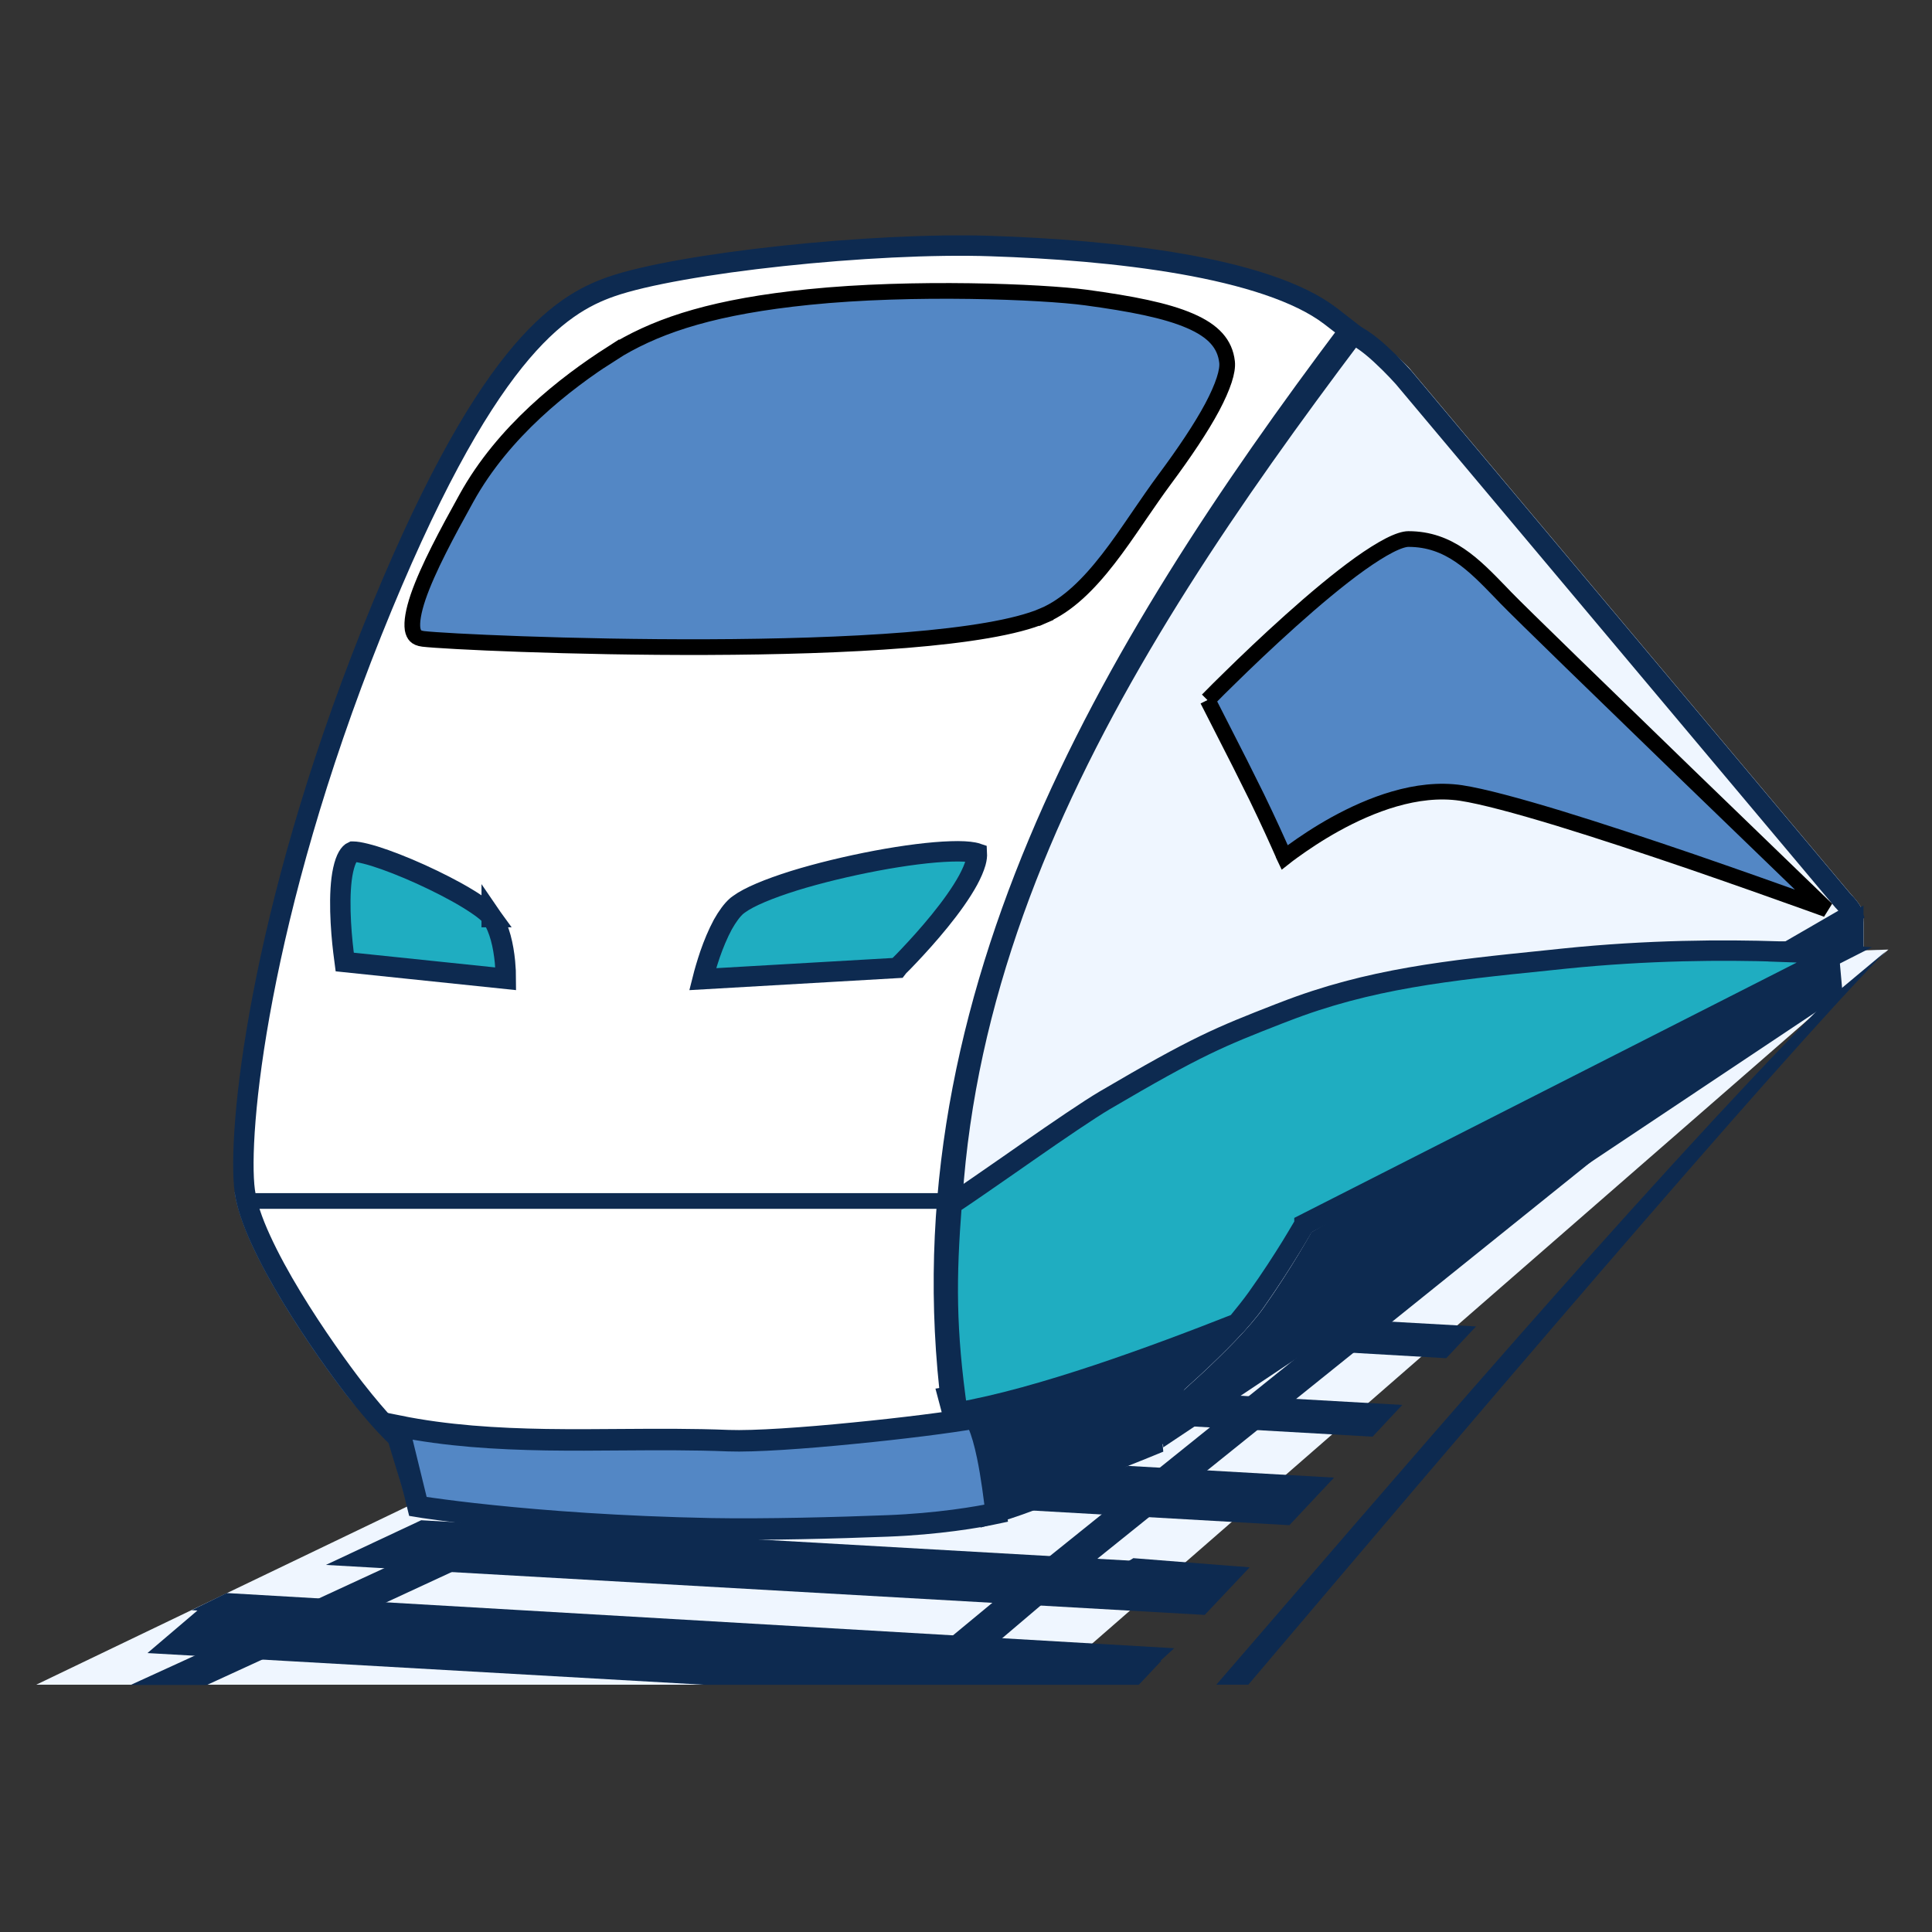 <?xml version="1.0" encoding="UTF-8"?>
<svg xmlns="http://www.w3.org/2000/svg" width="160" height="160" version="1.1" viewBox="0 0 160 160">
  <rect x="0" y="0" width="160" height="160" fill="#333333" stroke="none"/>
  <path d="M156.39,78.64l-2.61.08-49.25,12.03L3,139.52h83.54l69.85-60.88Z" fill="#eff6ff" stroke-width="0"/>
  <path d="M96.19,137.54l-79.34-4.59-4.64,3.95,46.21,2.63h35.89l1.87-1.99h0Z" fill="#0d2a50" stroke-width="0"/>
  <path d="M18.79,131.92l-2.92,1.43,79.96,4.44,1.41-1.29-78.45-4.57h0Z" fill="#0d2a50" stroke-width="0"/>
  <path d="M103.48,129.81l-68.6-3.91-7.89,3.7,72.78,4.14,3.71-3.93Z" fill="#0d2a50" stroke-width="0"/>
  <path d="M49.74,118.91l-7.87,3.7,64.91,3.7,3.7-3.94-60.73-3.46s0,0-.01,0Z" fill="#0d2a50" stroke-width="0"/>
  <path d="M116.13,116.35l-59.27-3.36-4.91,2.47,61.72,3.52,2.46-2.63Z" fill="#0d2a50" stroke-width="0"/>
  <path d="M122.24,109.85l-53.28-2.99-4.77,2.41,55.58,3.21s2.47-2.63,2.47-2.63Z" fill="#0d2a50" stroke-width="0"/>
  <path d="M148.75,79.18l-64.82,52.11,4.47-.21,62.01-49.86-1.66-2.04Z" fill="#0d2a50" stroke-width="0"/>
  <path d="M88.4,131.08l-4.47.21-9.95,8.23h4.48s9.94-8.44,9.94-8.44Z" fill="#0d2a50" stroke-width="0"/>
  <path d="M139.54,82.58l-1.13-2.39c-38.11,17.84-105.34,49.22-127.59,59.35h6.32c31.75-14.54,111.44-51.83,122.4-56.96Z" fill="#0d2a50" stroke-width="0"/>
  <path d="M156.18,78.78l-4.91,4.1c-16.18,16.52-36.54,40.47-50.54,56.64h2.65c16.88-19.91,43.45-51.21,52.8-60.74h0Z" fill="#0d2a50" stroke-width="0"/>
  <path d="M92.34,129.97l10.25.58.89-.75-9.62-.76-1.52.93Z" fill="#0d2a50" stroke-width="0"/>
  <path d="M96.13,120l56.47-37.67-.4-4.44-50.39,24.05-5.68,18.06h0Z" fill="#0d2a50" stroke-width="0"/>
  <path d="M154.2,75.33c-.14-.47-.92-1.28-.92-1.28l-36.42-43.38s-.4-.65-3.92-3.43c-20.17,26.74-38.13,56.43-33.03,90.93.29,2.42.82,4.76,1.58,6.99,8.5-2.11,14.88-4.96,14.88-4.96l-.31-3.35s6.27-5.27,8.59-8.55c2.32-3.29,3.96-6.26,3.96-6.26,0,0,7.6-4.37,14.2-7.65,6.6-3.29,31.52-15.74,31.52-15.74v-2.24s0-.75-.11-1.08c0,0-.02,0-.02,0Z" fill="#eff6ff" stroke-width="0"/>
  <path d="M153.43,75.7l-.04-.13s-.02-.06-.1-.18c-.07-.11-.16-.23-.26-.35-.09-.12-.19-.22-.26-.29-.03-.04-.06-.07-.08-.09l-.02-.02h0l-.02-.02-.02-.02-36.42-43.37h0l-.03-.03s-.06-.07-.11-.12c-.09-.1-.23-.25-.4-.43-.34-.36-.81-.83-1.32-1.3-.52-.48-1.07-.93-1.58-1.26-.29-.19-.53-.31-.71-.39-20.05,26.62-38.33,55.59-32.14,90.51v.04c.13,1.09.5,2.15.96,3.26.13.32.27.64.41.97.24.55.48,1.11.7,1.68,3.91-1,7.32-2.15,9.81-3.06,1.32-.48,2.37-.9,3.09-1.2.21-.09.4-.17.55-.23l-.25-2.74-.04-.44.34-.28h.01l.05-.05s.11-.1.2-.17c.17-.15.43-.37.74-.64.62-.54,1.47-1.3,2.39-2.15,1.86-1.73,3.95-3.81,5.05-5.37,1.15-1.63,2.13-3.18,2.82-4.32.35-.57.62-1.04.81-1.36.09-.16.17-.29.21-.37l.05-.1v-.02h.02l.11-.2.2-.12.42.73c-.28-.49-.42-.73-.42-.73h.02l.06-.05c.06-.03.14-.08.25-.14.22-.13.54-.31.95-.54.82-.46,1.98-1.11,3.34-1.86,2.73-1.5,6.29-3.42,9.61-5.07l31-17.94.05-.04h0ZM153.43,75.7c0,.09.03.21.04.36v.37M153.43,75.7l.05.72M153.48,76.43v1.71l-.62.31-2.91,1.45-9.29,4.64c-7.06,3.52-14.94,7.46-18.24,9.1l31.06-17.21h0Z" fill="none" stroke="#0d2a50" stroke-width="1.69"/>
  <path d="M79.87,98.38c-1.86,1.43-5.42,1.78-10.79,2.07-3.24.18-20.72.26-24.05.26-10.89,0-20.84-.35-23.83-1.04-.75-.18-1.77-.93-1.77-.93,0,0,.14.81.27,1.24,1.37,5.06,6.85,12.8,8.99,15.53,2.3,2.96,3.04,2.21,3.04,2.21l2.01,6.9s17.41,3.21,38.88.25c4.27-.58,13.79-1.54,17.37-2.54-4.12-7.9-10.85-14.36-10.09-23.96h-.03Z" fill="#5387c5" stroke-width="0"/>
  <path d="M82.12,20.38c-4.9-.17-11.38.18-17.35.82-5.99.64-11.38,1.57-14.16,2.54h0c-4.27,1.49-10.53,5.41-19.82,28.6-4.68,11.71-7.48,22.1-9.02,30.17-1.55,8.1-1.81,13.78-1.5,16.11h0c.15,1.11.62,2.51,1.33,4.05.7,1.53,1.6,3.17,2.56,4.75,1.92,3.17,4.05,6.1,5.18,7.56h0c1.14,1.46,2,2.44,2.57,3.05.28.3.5.51.63.65.07.07.12.11.15.14.02.01.03.02.03.03h0l.19.16.07.24,1.55,5.09c4.61.34,8.31.63,11.38.87,8.88.7,12.52.99,17.87.75h0c.88-.04,1.84.03,2.83.1.35.02.69.05,1.05.07,1.4.08,2.96.12,4.79-.12h0c2.74-.36,5.42-.88,7.93-1.48-.62-2.02-1.07-4.12-1.33-6.28-5.1-34.57,12.72-64.32,32.69-90.88-.47-.37-.99-.77-1.57-1.21h0c-2.63-2.01-7.12-3.39-12.3-4.3-5.14-.9-10.84-1.32-15.77-1.48,0,0,.02,0,.02,0ZM82.12,20.38l.03-.84-.03.84Z" fill="#fff" stroke="#0d2a50" stroke-width="1.69"/>
  <path d="M50.63,29.31l.67-.43h0c3.5-2.05,8.04-3.5,15.67-4.28,8.6-.88,19.32-.45,22.96.04,3.76.51,6.64,1.07,8.62,1.93,1.95.84,2.9,1.91,3.07,3.41.04.36-.03.86-.24,1.5s-.54,1.39-.99,2.24c-.91,1.7-2.28,3.75-3.99,6.05h0c-.66.89-1.32,1.86-1.99,2.83-.09.14-.19.27-.28.41-.76,1.11-1.53,2.23-2.34,3.27-1.63,2.1-3.36,3.84-5.39,4.71l.26.6-.26-.6c-2.24.96-6.32,1.61-11.34,2.02-4.99.4-10.8.56-16.45.58-11.3.04-21.84-.48-23.56-.68h0c-.33-.04-.52-.14-.63-.25s-.2-.28-.25-.55c-.09-.59.06-1.5.46-2.68.8-2.33,2.42-5.33,4-8.18h0c3.05-5.52,8.14-9.49,12-11.96,0,0,0,.02,0,.02Z" fill="#5387c5" stroke="#000" stroke-width="1.3"/>
  <path d="M74.31,80.16l-16.12.93c.14-.56.35-1.28.61-2.05.29-.84.65-1.71,1.06-2.47.37-.66.76-1.2,1.16-1.55l.19-.14c.81-.6,2.44-1.28,4.54-1.94,2.07-.64,4.49-1.22,6.82-1.66,2.34-.44,4.54-.72,6.18-.77.83-.03,1.46.01,1.88.09.12.02.21.05.27.07.01.19-.01.44-.1.76-.12.42-.33.91-.62,1.45-.59,1.08-1.45,2.27-2.36,3.39s-1.84,2.14-2.55,2.89c-.35.37-.65.68-.86.88-.03.04-.07.08-.1.12Z" fill="#1fadc1" stroke="#0d2a50" stroke-width="1.69"/>
  <path d="M40.72,75.94c.66.96.97,2.4,1.1,3.72.05.53.07,1.01.07,1.4l-13.34-1.39c-.03-.23-.07-.52-.11-.85-.11-.91-.22-2.12-.25-3.35-.03-1.25.02-2.48.23-3.43.22-1,.53-1.4.78-1.51h.07c.09,0,.22.01.4.04.35.06.81.17,1.36.34,1.09.34,2.44.87,3.81,1.49,1.36.62,2.72,1.31,3.81,1.97.55.33,1.01.64,1.38.92.38.29.6.52.7.66h-.01Z" fill="#1fadc1" stroke="#0d2a50" stroke-width="1.69"/>
  <path d="M100,57.98c.07-.07.16-.16.26-.26.37-.38.91-.92,1.57-1.56,1.32-1.3,3.12-3.02,5.05-4.75s3.96-3.44,5.75-4.72c.9-.64,1.72-1.16,2.42-1.52.72-.37,1.25-.53,1.59-.53,3.38,0,5.42,2.13,7.61,4.39.16.16.31.33.47.49,1.16,1.2,8.28,8.11,15.09,14.71,3.41,3.3,6.75,6.53,9.24,8.93.85.82,1.61,1.55,2.23,2.15-.47-.17-1-.36-1.58-.57-2.53-.91-5.98-2.13-9.64-3.39-3.66-1.25-7.55-2.54-10.95-3.58-3.39-1.03-6.34-1.83-8.12-2.1-3.67-.54-7.52.99-10.39,2.57-1.45.8-2.67,1.63-3.54,2.26-.27.19-.5.37-.69.52-.02-.04-.04-.09-.06-.14v-.03l-.05-.12c-.45-1.02-1.19-2.67-2.18-4.71h0c-.83-1.69-1.9-3.81-2.77-5.5-.43-.85-.81-1.59-1.08-2.12-.08-.16-.16-.31-.22-.43h0Z" fill="#5387c5" stroke="#000" stroke-width="1.3"/>
  <path d="M81.23,126.5c9.2-2.49,15.67-7.33,15.67-7.33l1.32-4.66s4.02-4.16,7.25-7.99c-9.38,3.64-18.6,7.08-28,8.48.96,3.55,2.1,8.4,3.76,11.52v-.02Z" fill="#0d2a50" stroke-width="0"/>
  <path d="M147.3,78.81c1.88.06,3.45.16,4.65.25l-43.92,22.32h0v.03l-.07.1c-.05.08-.12.21-.22.37-.19.32-.46.78-.81,1.35-.7,1.13-1.68,2.66-2.83,4.27-.45.63-1.03,1.35-1.65,2.11-6.82,2.69-16.28,6.18-23.16,7.37-.99-6.89-.95-11.16-.48-17.25,1.18-.78,2.92-1.99,4.75-3.26.5-.35,1.01-.71,1.52-1.06,2.57-1.79,5.08-3.5,6.4-4.28h0c7.73-4.54,9.5-5.24,14.46-7.18.12-.05.24-.09.37-.14,7.07-2.76,13.64-3.44,21.78-4.27.47-.05.95-.1,1.43-.15,6.99-.72,13.25-.74,17.77-.59h.01Z" fill="#1fadc1" stroke="#0d2a50" stroke-width="1.69"/>
  <path d="M80.73,117.44c.07.09.18.25.29.51.28.62.54,1.55.76,2.61.35,1.68.58,3.55.72,4.76-1.53.33-4.83.89-9.01,1.05h0c-4.11.16-10.12.32-14.58.24h0c-7.6-.15-13.83-.63-18.15-1.08-2.16-.22-3.85-.44-4.99-.6-.49-.07-.87-.12-1.16-.17l-1.63-6.66c4,.81,8.12,1.06,12.25,1.13,2.1.03,4.19.02,6.25,0,2.97-.02,5.91-.04,8.85.08h0c2.11.08,6.29-.21,10.37-.62,4.01-.39,8.03-.9,10.04-1.26h-.01Z" fill="#5387c5" stroke="#0d2a50" stroke-width="1.78"/>
  <path d="M20.15,99.46h58.52" fill="none" stroke="#0d2a50" stroke-width="1.3"/>
</svg>
